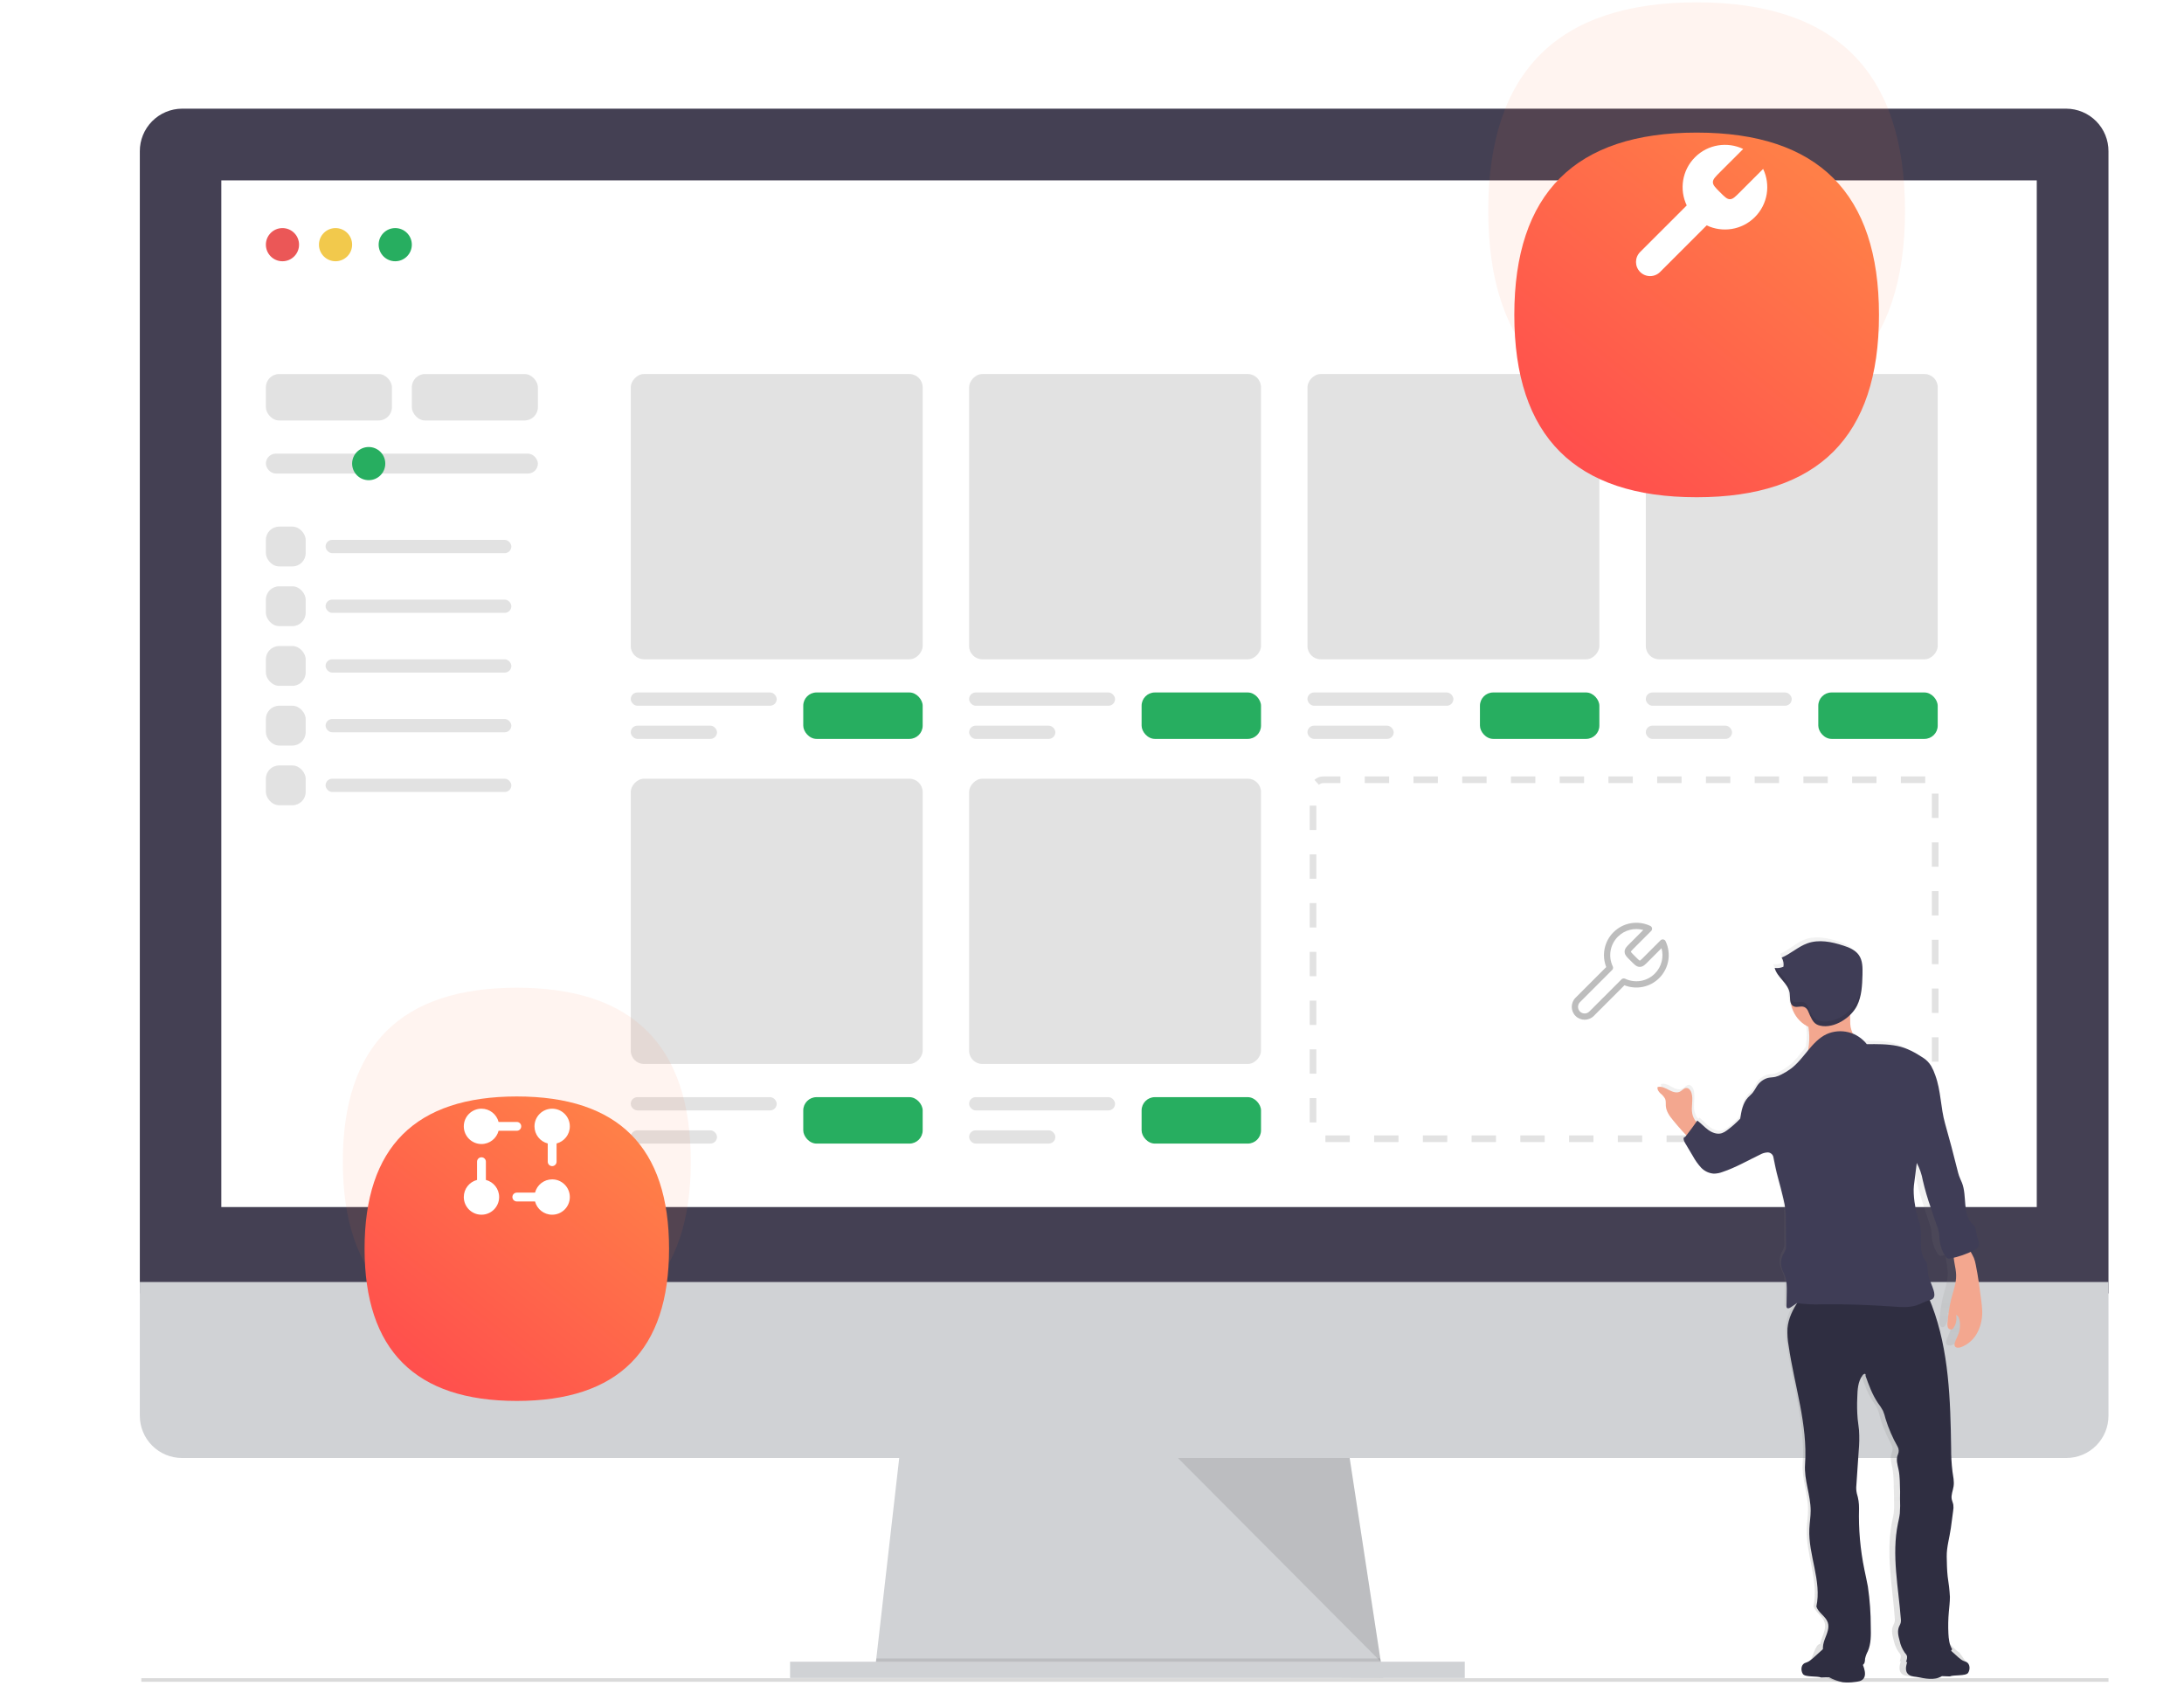 <svg width="570" height="440" viewBox="0 0 570 440" fill="none" xmlns="http://www.w3.org/2000/svg">
<line x1="36.879" y1="438.469" x2="550.291" y2="438.469" stroke="#DADADA" stroke-width="0.939"/>
<path d="M361.018 437.951L228.316 436.253L228.711 432.849L235.123 376.705H351.664L360.236 432.849L360.891 437.102L361.018 437.951Z" fill="#D0D2D5"/>
<path opacity="0.1" d="M360.891 437.101H294.671L228.316 436.252L228.711 432.849H360.236L360.891 437.101Z" fill="black"/>
<path d="M382.288 433.699H206.199V437.952H382.288V433.699Z" fill="#D0D2D5"/>
<path d="M550.289 39.496C550.297 38.041 550.018 36.599 549.468 35.252C548.918 33.905 548.109 32.679 547.085 31.645C546.061 30.611 544.844 29.789 543.503 29.226C542.161 28.663 540.722 28.369 539.267 28.362H47.514C44.577 28.378 41.765 29.56 39.699 31.647C37.632 33.735 36.478 36.558 36.492 39.496V337.577H550.289V39.496Z" fill="#444053"/>
<path d="M36.492 334.599V369.511C36.492 372.434 37.653 375.238 39.72 377.305C41.787 379.372 44.591 380.533 47.514 380.533H539.267C540.715 380.534 542.148 380.249 543.486 379.696C544.824 379.142 546.039 378.331 547.063 377.307C548.086 376.283 548.898 375.068 549.452 373.73C550.005 372.392 550.29 370.959 550.289 369.511V334.599H36.492Z" fill="#D0D2D5"/>
<path d="M531.574 47.077H57.762V315.035H531.574V47.077Z" fill="white"/>
<path fill-rule="evenodd" clip-rule="evenodd" d="M431.166 242.263C431.211 242.525 431.126 242.792 430.939 242.98L426.491 247.427C426.111 247.807 425.885 248.035 425.745 248.22C425.68 248.304 425.655 248.353 425.645 248.377C425.643 248.382 425.641 248.386 425.641 248.388L425.64 248.391L425.641 248.394C425.641 248.396 425.643 248.4 425.645 248.406C425.655 248.429 425.68 248.479 425.745 248.563C425.885 248.747 426.111 248.975 426.491 249.355L427.005 249.869C427.385 250.249 427.613 250.475 427.797 250.615C427.881 250.68 427.93 250.705 427.954 250.715C427.96 250.717 427.963 250.719 427.966 250.719L427.969 250.72L427.972 250.719C427.974 250.719 427.978 250.717 427.983 250.715C428.007 250.705 428.056 250.68 428.14 250.615C428.325 250.475 428.553 250.249 428.933 249.869L433.38 245.421C433.568 245.234 433.835 245.149 434.097 245.194C434.359 245.238 434.582 245.408 434.697 245.647C436.197 248.787 435.648 252.664 433.045 255.267C430.589 257.723 426.998 258.35 423.963 257.152L415.953 265.162C414.64 266.475 412.511 266.475 411.198 265.162C409.885 263.849 409.885 261.72 411.198 260.407L419.208 252.397C418.01 249.362 418.637 245.771 421.093 243.315C423.696 240.712 427.573 240.163 430.713 241.663C430.952 241.778 431.122 242.001 431.166 242.263ZM428.885 242.72C426.597 242.09 424.046 242.675 422.25 244.472C420.152 246.569 419.707 249.695 420.917 252.23C421.067 252.542 421.003 252.915 420.758 253.16L412.354 261.564C411.68 262.238 411.68 263.331 412.354 264.006C413.029 264.68 414.122 264.68 414.796 264.006L423.2 255.602C423.445 255.357 423.818 255.293 424.13 255.443C426.665 256.653 429.791 256.208 431.888 254.11C433.685 252.314 434.27 249.763 433.64 247.475L430.089 251.026L430.055 251.06C429.721 251.394 429.415 251.7 429.133 251.916C428.822 252.153 428.445 252.356 427.969 252.356C427.492 252.356 427.116 252.153 426.805 251.916C426.522 251.7 426.216 251.394 425.883 251.06C425.871 251.049 425.86 251.037 425.848 251.026L425.334 250.512C425.323 250.5 425.311 250.489 425.3 250.477C424.966 250.144 424.66 249.838 424.444 249.555C424.207 249.244 424.004 248.868 424.004 248.391C424.004 247.915 424.207 247.538 424.444 247.227C424.66 246.945 424.966 246.639 425.3 246.305C425.311 246.294 425.323 246.282 425.334 246.271L428.885 242.72ZM427.968 250.72C427.968 250.72 427.968 250.72 427.968 250.72L427.968 250.72ZM425.64 248.391C425.64 248.391 425.64 248.391 425.64 248.391L425.64 248.391ZM425.64 248.391C425.64 248.391 425.64 248.391 425.64 248.391L425.64 248.391Z" fill="#BDBDBD"/>
<rect x="69.391" y="118.399" width="70.991" height="5.194" rx="2.597" fill="#E2E2E2"/>
<rect x="69.391" y="97.622" width="32.898" height="12.12" rx="3.463" fill="#E2E2E2"/>
<rect x="69.391" y="137.445" width="10.389" height="10.389" rx="3.463" fill="#E2E2E2"/>
<rect x="69.391" y="153.028" width="10.389" height="10.389" rx="3.463" fill="#E2E2E2"/>
<rect x="69.391" y="168.612" width="10.389" height="10.389" rx="3.463" fill="#E2E2E2"/>
<rect x="69.391" y="184.195" width="10.389" height="10.389" rx="3.463" fill="#E2E2E2"/>
<rect x="69.391" y="199.778" width="10.389" height="10.389" rx="3.463" fill="#E2E2E2"/>
<rect x="84.973" y="140.908" width="48.481" height="3.463" rx="1.731" fill="#E2E2E2"/>
<rect x="84.973" y="156.492" width="48.481" height="3.463" rx="1.731" fill="#E2E2E2"/>
<rect x="84.973" y="172.075" width="48.481" height="3.463" rx="1.731" fill="#E2E2E2"/>
<rect x="84.973" y="187.657" width="48.481" height="3.463" rx="1.731" fill="#E2E2E2"/>
<rect x="84.973" y="203.242" width="48.481" height="3.463" rx="1.731" fill="#E2E2E2"/>
<rect x="107.484" y="97.622" width="32.898" height="12.12" rx="3.463" fill="#E2E2E2"/>
<path opacity="0.1" d="M307.426 380.532L360.368 433.698L352.243 380.532H307.426Z" fill="black"/>
<rect x="209.641" y="180.731" width="31.167" height="12.12" rx="3.463" fill="#27AE60"/>
<rect x="297.945" y="180.731" width="31.167" height="12.12" rx="3.463" fill="#27AE60"/>
<rect x="386.25" y="180.731" width="31.167" height="12.12" rx="3.463" fill="#27AE60"/>
<rect x="474.555" y="180.731" width="31.167" height="12.12" rx="3.463" fill="#27AE60"/>
<rect x="164.621" y="180.731" width="38.093" height="3.463" rx="1.731" fill="#E2E2E2"/>
<rect x="252.926" y="180.731" width="38.093" height="3.463" rx="1.731" fill="#E2E2E2"/>
<rect x="341.23" y="180.731" width="38.093" height="3.463" rx="1.731" fill="#E2E2E2"/>
<rect x="429.535" y="180.731" width="38.093" height="3.463" rx="1.731" fill="#E2E2E2"/>
<rect x="164.621" y="189.389" width="22.509" height="3.463" rx="1.731" fill="#E2E2E2"/>
<rect x="252.926" y="189.389" width="22.509" height="3.463" rx="1.731" fill="#E2E2E2"/>
<rect x="341.23" y="189.389" width="22.509" height="3.463" rx="1.731" fill="#E2E2E2"/>
<rect x="429.535" y="189.389" width="22.509" height="3.463" rx="1.731" fill="#E2E2E2"/>
<rect width="76.185" height="74.454" rx="3.463" transform="matrix(-1 0 0 1 240.805 97.62)" fill="#E2E2E2"/>
<rect width="76.185" height="74.454" rx="3.463" transform="matrix(-1 0 0 1 329.109 97.62)" fill="#E2E2E2"/>
<rect width="76.185" height="74.454" rx="3.463" transform="matrix(-1 0 0 1 417.418 97.62)" fill="#E2E2E2"/>
<rect width="76.185" height="74.454" rx="3.463" transform="matrix(-1 0 0 1 505.723 97.62)" fill="#E2E2E2"/>
<rect x="209.641" y="286.353" width="31.167" height="12.12" rx="3.463" fill="#27AE60"/>
<rect x="297.945" y="286.353" width="31.167" height="12.12" rx="3.463" fill="#27AE60"/>
<rect x="164.621" y="286.353" width="38.093" height="3.463" rx="1.731" fill="#E2E2E2"/>
<rect x="252.926" y="286.353" width="38.093" height="3.463" rx="1.731" fill="#E2E2E2"/>
<rect x="164.621" y="295.01" width="22.509" height="3.463" rx="1.731" fill="#E2E2E2"/>
<rect x="252.926" y="295.01" width="22.509" height="3.463" rx="1.731" fill="#E2E2E2"/>
<rect width="76.185" height="74.454" rx="3.463" transform="matrix(-1 0 0 1 240.805 203.241)" fill="#E2E2E2"/>
<rect width="76.185" height="74.454" rx="3.463" transform="matrix(-1 0 0 1 329.109 203.241)" fill="#E2E2E2"/>
<rect x="-0.866" y="0.866" width="162.38" height="93.682" rx="2.597" transform="matrix(-1 0 0 1 504.198 202.651)" stroke="#E2E2E2" stroke-width="1.731" stroke-dasharray="6.36 6.36"/>
<path d="M73.719 68.187C76.11 68.187 78.048 66.249 78.048 63.858C78.048 61.467 76.11 59.529 73.719 59.529C71.329 59.529 69.391 61.467 69.391 63.858C69.391 66.249 71.329 68.187 73.719 68.187Z" fill="#EB5757"/>
<path d="M87.571 68.186C89.962 68.186 91.9 66.248 91.9 63.857C91.9 61.466 89.962 59.528 87.571 59.528C85.18 59.528 83.242 61.466 83.242 63.857C83.242 66.248 85.18 68.186 87.571 68.186Z" fill="#F2C94C"/>
<path d="M103.153 68.186C105.544 68.186 107.482 66.248 107.482 63.857C107.482 61.466 105.544 59.528 103.153 59.528C100.762 59.528 98.824 61.466 98.824 63.857C98.824 66.248 100.762 68.186 103.153 68.186Z" fill="#27AE60"/>
<path d="M96.227 125.325C98.618 125.325 100.556 123.387 100.556 120.997C100.556 118.606 98.618 116.668 96.227 116.668C93.837 116.668 91.898 118.606 91.898 120.997C91.898 123.387 93.837 125.325 96.227 125.325Z" fill="#27AE60"/>
<path d="M514.901 341.423C514.871 340.581 514.768 339.739 514.666 338.901C514.288 335.757 513.902 332.613 513.289 329.514C513.181 328.909 513.017 328.315 512.8 327.741C512.579 327.197 512.276 326.698 512.046 326.159C512.048 326.14 512.048 326.12 512.046 326.1C512.33 325.963 512.609 325.826 512.883 325.679C513.081 325.578 513.271 325.462 513.451 325.331C513.632 325.201 513.784 325.034 513.897 324.842C514.386 323.98 513.838 322.883 513.588 321.903C513.324 320.851 513.382 319.587 512.609 318.882C509.847 316.433 511.218 311.438 509.837 307.932C509.592 307.32 509.313 306.717 509.102 306.091C508.941 305.601 508.828 305.111 508.711 304.621C507.731 300.54 506.7 296.478 505.616 292.432C504.475 288.241 504.597 283.872 503.167 279.778C502.897 278.93 502.544 278.11 502.114 277.33C501.635 276.517 500.987 275.818 500.214 275.278C498.128 273.838 496.027 272.609 493.578 272.085C491.13 271.561 488.485 271.644 485.988 271.654C485.093 270.413 483.863 269.453 482.442 268.887L482.398 268.76C482.198 268.264 482.044 267.751 481.938 267.227C481.858 266.708 481.817 266.185 481.816 265.66C481.816 265.097 481.791 264.529 481.776 263.965L481.913 263.833C482.241 263.487 482.542 263.118 482.815 262.726C483.077 262.357 483.306 261.965 483.5 261.556C483.72 261.092 483.907 260.612 484.058 260.121C484.356 259.129 484.558 258.111 484.661 257.08C484.793 255.871 484.832 254.632 484.866 253.422C484.866 253.177 484.866 252.932 484.866 252.682V252.501C484.866 252.305 484.866 252.114 484.866 251.923V251.86C484.907 250.609 484.591 249.373 483.956 248.295C483.069 246.972 481.551 246.336 480.087 245.807C477.149 244.788 473.921 244.117 471.017 245.209C468.711 246.081 466.87 247.981 464.592 248.946C464.644 249.033 464.692 249.123 464.734 249.215C464.735 249.228 464.735 249.241 464.734 249.254C464.774 249.343 464.808 249.426 464.837 249.514C464.911 249.712 464.965 249.917 464.999 250.126C465.065 250.522 465.065 250.926 464.999 251.321C464.311 251.629 463.552 251.741 462.805 251.644C463.087 252.567 463.557 253.42 464.186 254.152C464.387 254.406 464.597 254.641 464.798 254.911L465.107 255.293C465.631 255.908 466.059 256.6 466.375 257.345C466.491 257.639 466.571 257.947 466.615 258.26C466.708 258.882 466.683 259.597 466.767 260.219C466.798 260.487 466.866 260.749 466.967 260.998C467.155 262.288 467.647 263.515 468.403 264.577C469.16 265.639 470.158 266.505 471.316 267.105C471.634 269.041 471.634 271.016 471.316 272.952C471.316 273.059 471.277 273.167 471.252 273.275C469.92 274.955 468.642 276.727 467.002 278.04C466.256 278.624 465.457 279.139 464.617 279.578C464.123 279.862 463.595 280.081 463.045 280.229C462.428 280.371 461.781 280.351 461.169 280.503C459.987 280.879 458.991 281.689 458.383 282.77C458.073 283.342 457.73 283.895 457.354 284.426C457.012 284.852 456.581 285.199 456.218 285.606C454.906 287.075 454.548 289.2 454.259 291.189C453.239 292.316 452.119 293.35 450.915 294.279C450.538 294.579 450.119 294.821 449.671 294.999C448.515 295.385 447.247 294.891 446.243 294.146C445.239 293.402 444.455 292.423 443.486 291.659L443.231 292.036C443.158 291.964 443.091 291.887 443.03 291.806C442.633 291.246 442.357 290.608 442.222 289.935C441.87 288.128 442.536 286.194 442.017 284.435C441.826 283.799 441.365 283.143 440.729 283.157C440.092 283.172 439.695 283.809 439.147 284.107C438.265 284.597 437.188 284.151 436.316 283.667C435.445 283.182 434.45 282.638 433.496 282.927C433.477 283.243 433.534 283.558 433.661 283.847C433.787 284.137 433.981 284.392 434.225 284.592C434.717 284.981 435.121 285.47 435.41 286.027C435.553 286.635 435.608 287.26 435.572 287.883C435.67 289.313 436.551 290.542 437.403 291.659C438.461 293.014 439.568 294.329 440.724 295.606C440.585 295.849 440.367 296.037 440.107 296.14C440.041 296.372 440.041 296.618 440.107 296.85C440.155 297.01 440.217 297.166 440.293 297.315C440.405 297.545 440.543 297.77 440.66 297.981L442.379 301.002L442.658 301.492C442.776 301.698 442.893 301.894 443.016 302.095C443.421 302.798 443.902 303.455 444.45 304.053C444.724 304.341 445.026 304.6 445.352 304.827C445.564 304.98 445.788 305.114 446.022 305.229C446.35 305.396 446.699 305.516 447.061 305.586C447.238 305.624 447.418 305.647 447.599 305.655C447.787 305.669 447.975 305.669 448.162 305.655C448.727 305.576 449.281 305.433 449.813 305.229C453.089 304.078 456.096 302.241 459.21 300.679C459.639 300.44 460.099 300.262 460.577 300.15C460.738 300.119 460.902 300.106 461.066 300.111C461.233 300.116 461.398 300.144 461.556 300.194C461.713 300.247 461.861 300.321 461.997 300.415C462.271 300.599 462.463 300.884 462.531 301.208C462.624 301.698 462.712 302.153 462.8 302.623C462.888 303.094 462.986 303.564 463.084 304.034C463.28 304.969 463.49 305.904 463.735 306.83C463.868 307.32 463.995 307.839 464.122 308.348C464.436 309.592 464.744 310.846 465.028 312.099C465.116 312.491 465.2 312.888 465.278 313.28C465.424 313.976 465.528 314.681 465.591 315.39C465.594 315.407 465.594 315.423 465.591 315.439C465.64 316.056 465.645 316.668 465.65 317.285V319.22L465.699 324.93C465.699 325.753 465.258 326.267 464.911 327.006C464.842 327.158 464.778 327.315 464.725 327.471C464.659 327.67 464.605 327.873 464.563 328.079C464.563 328.142 464.534 328.211 464.524 328.275C464.514 328.338 464.524 328.426 464.494 328.5C464.465 328.573 464.494 328.647 464.47 328.715C464.445 328.784 464.47 328.862 464.47 328.931C464.47 328.999 464.47 329.088 464.47 329.166C464.47 329.244 464.47 329.303 464.47 329.367C464.47 329.43 464.47 329.538 464.47 329.621C464.47 329.705 464.47 329.744 464.47 329.803C464.47 329.861 464.504 329.993 464.519 330.091L464.548 330.238C464.583 330.38 464.617 330.522 464.666 330.664C464.764 330.958 464.886 331.247 465.013 331.531C465.141 331.815 465.268 332.104 465.376 332.398C465.444 332.584 465.503 332.774 465.552 332.966C465.564 333.01 465.574 333.054 465.582 333.098C465.621 333.25 465.655 333.402 465.684 333.559V333.666C465.714 333.833 465.738 334.004 465.758 334.156C465.76 334.176 465.76 334.195 465.758 334.215C465.758 334.406 465.797 334.597 465.807 334.788C465.851 335.483 465.841 336.193 465.807 336.894L465.748 340.38V340.488C465.743 340.597 465.766 340.705 465.817 340.801C465.852 340.856 465.9 340.901 465.958 340.932C466.015 340.963 466.08 340.979 466.145 340.978C466.393 340.96 466.63 340.868 466.825 340.713L468.383 339.582H468.481C467.251 341.595 466.267 343.813 466.076 346.179C466.002 347.74 466.102 349.306 466.375 350.845C467.81 361.129 471.189 371.506 470.479 381.888C470.2 385.977 471.894 389.964 471.884 394.058C471.884 395.649 471.615 397.226 471.546 398.813C471.248 405.63 474.725 412.525 473.309 419.185C473.799 420.84 475.655 421.722 476.179 423.367C476.62 424.763 475.983 426.247 475.469 427.613C475.284 428.089 475.141 428.581 475.043 429.082C473.618 429.082 473.085 433.308 472.135 433.704C471.872 433.79 471.615 433.895 471.366 434.018C470.49 434.542 470.431 435.976 470.984 436.843C471.538 437.71 473.598 436.281 474.509 436.736L476.502 437.716C477.572 438.32 478.728 438.756 479.93 439.009C480.942 439.121 481.964 439.101 482.971 438.95C483.75 438.867 484.612 438.739 485.116 438.103C485.826 437.201 485.464 435.737 484.979 434.435C485.158 434.292 485.297 434.104 485.381 433.891C485.467 433.55 485.511 433.2 485.513 432.848C485.657 432.167 485.891 431.508 486.208 430.889C487.026 428.896 486.992 426.653 486.943 424.484C486.952 420.956 486.71 417.433 486.218 413.94C485.973 412.471 485.64 411.002 485.356 409.533C484.311 404.212 483.863 398.792 484.019 393.372C484.037 392.056 483.854 390.745 483.476 389.484C483.315 388.756 483.272 388.007 483.348 387.265L483.936 378.299C484.103 376.475 484.131 374.642 484.019 372.814C483.936 371.835 483.774 370.855 483.676 369.876C483.528 368.009 483.497 366.134 483.583 364.264C483.637 362.251 483.73 360.091 484.881 358.475C484.94 358.371 485.019 358.28 485.113 358.207C485.207 358.134 485.315 358.08 485.43 358.049C485.665 358.015 485.733 358.333 485.645 358.539C485.768 358.911 485.895 359.278 486.022 359.65C486.061 359.758 486.096 359.861 486.135 359.964C486.198 360.155 486.267 360.346 486.336 360.537C486.404 360.728 486.434 360.801 486.478 360.934L486.669 361.423C486.722 361.57 486.781 361.712 486.835 361.854C486.889 361.996 486.958 362.163 487.021 362.315C487.085 362.466 487.149 362.618 487.217 362.77C487.286 362.922 487.335 363.049 487.398 363.191L487.633 363.681C487.692 363.803 487.751 363.931 487.815 364.053C487.878 364.175 488.006 364.411 488.103 364.587C488.157 364.69 488.211 364.792 488.27 364.89C488.427 365.165 488.588 365.429 488.76 365.694C489.093 366.183 489.45 366.673 489.739 367.197C489.841 367.369 489.933 367.547 490.013 367.731C490.284 368.407 490.499 369.105 490.655 369.817C490.826 370.463 491.027 371.095 491.247 371.717C491.468 372.339 491.737 372.961 491.977 373.568C492.109 373.872 492.246 374.175 492.384 374.474C492.795 375.38 493.241 376.271 493.691 377.153C493.77 377.309 493.833 377.473 493.877 377.643C493.9 377.725 493.918 377.808 493.931 377.892C493.949 378.055 493.949 378.219 493.931 378.382C493.926 378.484 493.912 378.586 493.892 378.686C493.863 378.837 493.818 378.984 493.76 379.126C493.157 380.503 493.642 381.859 493.907 383.211C494.138 384.635 494.249 386.077 494.24 387.52C494.24 388.01 494.24 388.5 494.284 388.955C494.284 389.552 494.284 390.145 494.318 390.742C494.352 391.34 494.318 392.025 494.352 392.667C494.363 393.309 494.337 393.952 494.274 394.592C494.274 394.817 494.215 395.037 494.181 395.258C494.073 395.919 493.921 396.575 493.789 397.216C493.3 399.799 493.074 402.424 493.113 405.052C493.113 406.106 493.148 407.162 493.216 408.22C493.275 409.283 493.358 410.341 493.451 411.403C493.5 411.986 493.559 412.569 493.618 413.152C493.716 414.16 493.823 415.169 493.931 416.178C494.039 417.187 494.156 418.299 494.259 419.351C494.362 420.404 494.455 421.457 494.529 422.505C494.574 423.025 494.465 423.546 494.215 424.004C494.116 424.185 494.034 424.375 493.97 424.572C493.925 424.708 493.889 424.847 493.863 424.988C493.834 425.15 493.814 425.314 493.804 425.478C493.792 425.822 493.811 426.166 493.863 426.506C493.889 426.676 493.918 426.839 493.951 426.996C494.024 427.334 494.112 427.672 494.2 428.005C494.402 428.927 494.732 429.818 495.18 430.649C495.275 430.82 495.383 430.984 495.503 431.139C495.537 431.188 495.576 431.232 495.616 431.281C495.717 431.399 495.81 431.523 495.895 431.653C495.935 431.713 495.969 431.777 495.998 431.844C496.098 432.115 496.119 432.409 496.056 432.691C496.003 432.985 495.9 433.279 495.821 433.558L496.076 433.592C495.719 434.724 495.552 435.884 496.154 436.643C496.644 437.28 497.521 437.407 498.299 437.49C499.306 437.646 500.328 437.668 501.34 437.554C502.543 437.302 503.699 436.866 504.768 436.261L506.762 435.282C507.672 434.826 512.875 437.324 513.429 436.433C513.982 435.542 513.918 434.136 513.052 433.612C512.804 433.487 511.498 431.282 511.234 431.196C510.352 430.829 507.878 427.647 506.546 427.628C506.478 427.138 506.438 426.604 506.419 426.1C506.33 424.225 506.366 422.347 506.526 420.478C506.639 419.151 506.811 417.828 506.796 416.501C506.796 414.729 506.429 412.975 506.238 411.212C506.047 409.449 506.027 407.726 505.998 405.982C505.954 403.416 506.708 400.973 507.036 398.436L507.609 393.975C507.705 393.433 507.718 392.88 507.648 392.334C507.56 391.844 507.335 391.355 507.241 390.865C507.041 389.753 507.545 388.651 507.702 387.53C507.883 386.242 507.604 384.934 507.423 383.642C507.185 381.6 507.072 379.546 507.085 377.491C506.908 364.856 506.551 351.938 502.281 340.116C502.109 339.626 501.923 339.136 501.732 338.681C501.818 338.658 501.903 338.63 501.987 338.598C502.12 338.548 502.247 338.483 502.364 338.402C502.416 338.37 502.465 338.334 502.511 338.294C502.647 338.158 502.747 337.99 502.8 337.804C502.857 337.626 502.887 337.439 502.888 337.251C502.882 336.92 502.834 336.591 502.746 336.272L502.687 336.071C502.589 335.738 502.481 335.41 502.369 335.091C502.261 334.773 502.144 334.465 502.021 334.151C501.766 333.57 501.56 332.969 501.404 332.354C501.105 330.963 501.404 329.357 500.567 328.226C498.716 325.689 500.023 321.791 499.249 318.701C498.995 317.721 498.623 316.742 498.387 315.762C498.241 315.136 498.148 314.494 498.054 313.853C497.81 312.465 497.688 311.059 497.692 309.651C497.692 308.946 497.8 308.24 497.883 307.54L498.471 302.682C499.127 303.939 499.596 305.285 499.862 306.678C499.906 306.879 499.945 307.075 499.989 307.276C500.518 309.672 501.172 312.039 501.948 314.367C502.393 315.772 502.834 317.173 503.314 318.564C503.456 318.96 503.593 319.362 503.72 319.768C503.845 320.174 503.944 320.588 504.014 321.007C504.068 321.34 504.093 321.683 504.117 322.021C504.142 322.359 504.161 322.707 504.195 323.044C504.356 324.491 504.841 325.882 505.616 327.114C505.64 327.145 505.663 327.178 505.684 327.212C505.816 327.45 506.028 327.634 506.282 327.731C506.458 327.768 506.639 327.768 506.815 327.731H506.845C507.104 327.677 507.364 327.618 507.619 327.555C507.657 327.547 507.694 327.537 507.731 327.525C507.849 329.043 508.299 330.557 508.338 332.089C508.387 334.318 507.57 336.453 507.05 338.612C506.613 340.583 506.32 342.583 506.174 344.597C506.107 344.995 506.132 345.404 506.247 345.792C506.303 345.98 506.423 346.143 506.585 346.252C506.748 346.362 506.943 346.412 507.139 346.394C507.276 346.348 507.404 346.274 507.512 346.177C507.621 346.08 507.709 345.962 507.77 345.831C508.353 344.862 508.547 343.709 508.314 342.604C508.779 342.702 509.019 343.235 509.132 343.72C509.43 344.977 509.358 346.293 508.926 347.511C508.637 348.323 508.192 349.073 507.947 349.91C507.859 350.171 507.859 350.453 507.947 350.713C508.192 351.276 508.965 351.237 509.524 351.032C511.348 350.288 512.83 348.891 513.681 347.114C514.548 345.346 514.967 343.392 514.901 341.423Z" fill="url(#paint0_linear_2506_34130)"/>
<path d="M486.329 438.147C485.805 438.778 484.909 438.906 484.096 438.989C483.046 439.14 481.982 439.16 480.927 439.048C479.684 438.797 478.484 438.365 477.367 437.765L475.291 437.834C474.345 437.379 471.113 437.793 470.535 436.907C469.958 436.02 470.016 434.625 470.927 434.101C471.188 433.978 471.456 433.874 471.73 433.787C473.258 433.18 476.353 429.293 477.979 429.057C478.785 429.02 479.586 429.208 480.291 429.601C481.897 430.311 484.727 430.874 485.428 432.681C485.971 434.072 487.46 436.77 486.329 438.147Z" fill="#2F2E41"/>
<path d="M497.862 436.805C498.386 437.437 499.282 437.564 500.095 437.647C502.411 438.08 504.806 438.692 506.819 437.467L508.895 437.537C509.845 437.081 513.077 437.496 513.655 436.609C514.233 435.723 514.174 434.323 513.258 433.803C513.001 433.678 512.734 433.573 512.46 433.49C510.932 432.883 507.837 428.995 506.212 428.76C505.404 428.721 504.601 427.86 503.895 428.255C502.294 428.965 499.488 429.528 498.763 431.335C498.205 432.731 496.711 435.429 497.862 436.805Z" fill="#2F2E41"/>
<path d="M502.913 337.785C503.414 338.748 503.85 339.742 504.22 340.763C508.667 352.516 509.039 365.376 509.225 377.946C509.209 379.991 509.325 382.034 509.573 384.063C509.759 385.351 510.063 386.649 509.862 387.937C509.7 389.048 509.176 390.145 509.372 391.247C509.465 391.737 509.7 392.226 509.793 392.716C509.867 393.259 509.852 393.809 509.749 394.347L509.157 398.784C508.814 401.311 508.03 403.74 508.074 406.291C508.104 408.03 508.133 409.768 508.324 411.497C508.608 413.239 508.803 414.994 508.907 416.756C508.907 418.078 508.74 419.396 508.623 420.713C508.458 422.573 508.42 424.441 508.51 426.306C508.579 427.74 508.745 429.244 509.49 430.453C508.633 431.678 507.79 432.775 506.424 433.392C503.647 434.606 500.459 434.195 497.457 433.759C497.624 433.206 497.879 432.579 497.639 432.05C497.5 431.794 497.327 431.559 497.124 431.35C496.471 430.417 496.016 429.36 495.788 428.245C495.425 426.918 495.063 425.493 495.788 424.224C496.042 423.779 496.157 423.267 496.116 422.755C495.494 414.43 493.638 405.792 495.347 397.608C495.528 396.737 495.743 395.865 495.837 394.979C495.929 393.704 495.945 392.425 495.886 391.149L495.905 389.322C495.817 387.427 495.905 385.483 495.513 383.608C495.244 382.266 494.735 380.914 495.362 379.543C495.496 379.231 495.558 378.892 495.542 378.553C495.526 378.213 495.432 377.882 495.268 377.584C493.949 375.274 492.888 372.825 492.105 370.282C491.943 369.572 491.72 368.878 491.439 368.206C491.057 367.497 490.619 366.821 490.126 366.184C488.657 364.024 487.746 361.521 486.875 359.053C486.968 358.823 486.875 358.51 486.654 358.564C486.535 358.593 486.423 358.646 486.325 358.719C486.227 358.792 486.144 358.884 486.081 358.99C484.887 360.596 484.784 362.741 484.73 364.749C484.64 366.61 484.673 368.475 484.828 370.331C484.926 371.311 485.097 372.29 485.185 373.27C485.3 375.088 485.271 376.912 485.097 378.725L484.495 387.608C484.409 388.347 484.452 389.094 484.622 389.817C485.015 391.067 485.207 392.371 485.19 393.681C485.036 399.068 485.509 404.456 486.601 409.734C486.894 411.203 487.242 412.643 487.497 414.107C488.005 417.58 488.257 421.086 488.251 424.597C488.305 426.756 488.339 429.004 487.487 430.963C487.153 431.578 486.908 432.237 486.762 432.922C486.762 433.272 486.715 433.621 486.625 433.96C486.375 434.601 485.646 434.876 484.955 435.023C483.69 435.297 482.392 435.389 481.101 435.297C480.798 435.294 480.5 435.227 480.224 435.101C479.735 434.851 479.49 434.322 479.123 433.926C478.334 433.064 477.022 432.799 476.302 431.879C475.401 430.723 475.778 429.053 476.302 427.691C476.826 426.33 477.497 424.856 477.036 423.465C476.493 421.835 474.588 420.953 474.049 419.308C475.518 412.677 471.904 405.821 472.213 399.038C472.286 397.457 472.56 395.89 472.565 394.308C472.565 390.233 470.817 386.267 471.096 382.202C471.836 371.874 468.315 361.561 466.826 351.311C466.541 349.783 466.436 348.226 466.512 346.673C466.733 344.107 467.923 341.722 469.353 339.582C470.381 338.05 471.615 336.546 473.315 335.831C474.715 335.239 476.282 335.243 477.8 335.253C481.591 335.283 485.381 335.312 489.172 335.381C491.751 335.343 494.328 335.573 496.86 336.066C498.912 336.531 500.832 337.486 502.913 337.785Z" fill="#2F2E41"/>
<path d="M441.672 290.699C441.305 288.902 442.001 286.977 441.457 285.229C441.261 284.597 440.781 283.941 440.12 283.956C439.459 283.971 439.043 284.602 438.475 284.901C437.559 285.391 436.442 284.945 435.536 284.465C434.63 283.985 433.577 283.437 432.598 283.726C432.481 284.353 432.902 284.945 433.362 285.381C433.867 285.767 434.286 286.254 434.591 286.811C434.821 287.389 434.714 288.035 434.763 288.657C434.865 290.077 435.742 291.306 436.668 292.413C438.118 294.197 439.66 295.905 441.286 297.531C441.286 297.531 443.734 294.475 443.7 293.941C443.666 293.407 442.828 292.962 442.525 292.56C442.107 292.01 441.816 291.375 441.672 290.699Z" fill="#F3A78F"/>
<path d="M515.158 328.309C515.378 328.879 515.542 329.47 515.648 330.072C516.284 333.157 516.686 336.286 517.083 339.41C517.185 340.243 517.293 341.08 517.323 341.918C517.437 343.913 517.027 345.904 516.133 347.691C515.23 349.491 513.688 350.888 511.808 351.609C511.231 351.815 510.423 351.854 510.168 351.296C510.077 351.037 510.077 350.756 510.168 350.497C510.398 349.665 510.863 348.916 511.147 348.108C511.594 346.901 511.669 345.587 511.363 344.337C511.245 343.847 510.995 343.323 510.511 343.225C510.752 344.329 510.548 345.484 509.943 346.438C509.876 346.57 509.783 346.687 509.671 346.783C509.558 346.879 509.427 346.951 509.286 346.996C509.087 347.017 508.886 346.969 508.717 346.86C508.548 346.752 508.42 346.589 508.356 346.399C508.238 346.013 508.213 345.605 508.282 345.209C508.436 343.204 508.741 341.213 509.193 339.254C509.732 337.104 510.589 334.983 510.53 332.765C510.481 330.757 509.683 328.784 509.908 326.79C509.905 326.68 509.938 326.571 510.004 326.482C510.07 326.393 510.164 326.329 510.271 326.301C510.833 326.07 511.411 325.879 511.999 325.728C512.347 325.64 513.532 325.238 513.865 325.414C514.198 325.591 514.218 326.457 514.355 326.761C514.614 327.265 514.933 327.765 515.158 328.309Z" fill="#F3A78F"/>
<path d="M475.527 268.809C480.057 268.809 483.73 265.136 483.73 260.606C483.73 256.076 480.057 252.403 475.527 252.403C470.997 252.403 467.324 256.076 467.324 260.606C467.324 265.136 470.997 268.809 475.527 268.809Z" fill="#F3A78F"/>
<path d="M482.877 266.541C482.873 267.064 482.914 267.587 482.999 268.103C483.113 268.625 483.277 269.135 483.489 269.626C483.761 270.428 484.147 271.186 484.635 271.879C485.129 272.578 485.872 273.061 486.711 273.23C481.103 275.86 475.115 277.591 468.969 278.358C469.937 277.714 470.742 276.854 471.319 275.845C471.628 275.2 471.838 274.511 471.941 273.803C472.467 270.837 472.202 267.785 471.172 264.954C471.07 264.68 470.972 264.337 471.172 264.107C471.256 264.025 471.356 263.962 471.466 263.921C473.901 262.887 476.531 262.396 479.174 262.481C479.85 262.481 480.526 262.515 481.202 262.564C481.564 262.594 482.362 262.515 482.671 262.78C482.979 263.044 482.842 264.082 482.852 264.509L482.877 266.541Z" fill="#F3A78F"/>
<path d="M487.217 272.526C486.009 270.981 484.32 269.884 482.417 269.41C480.515 268.936 478.508 269.112 476.717 269.91C472.8 271.776 470.89 276.277 467.457 278.882C466.676 279.467 465.843 279.98 464.969 280.415C464.453 280.699 463.904 280.916 463.333 281.061C462.692 281.203 462.026 281.184 461.375 281.335C460.157 281.693 459.12 282.498 458.471 283.588C458.15 284.159 457.794 284.709 457.403 285.234C457.046 285.66 456.6 286.007 456.223 286.414C454.856 287.883 454.484 289.989 454.176 291.967C453.106 293.092 451.94 294.119 450.689 295.038C450.297 295.34 449.861 295.581 449.396 295.753C448.196 296.144 446.869 295.65 445.846 294.91C444.822 294.171 443.99 293.196 442.981 292.462C442.055 293.784 441.086 295.116 440.097 296.379C439.949 296.625 439.72 296.812 439.45 296.908C439.264 297.535 439.71 298.182 440.043 298.74L441.83 301.747C442.424 302.84 443.149 303.856 443.99 304.773C444.857 305.675 446.028 306.225 447.276 306.316C448.065 306.309 448.847 306.158 449.582 305.87C453.01 304.724 456.12 302.898 459.377 301.34C459.964 301.006 460.621 300.813 461.296 300.777C461.634 300.769 461.964 300.872 462.238 301.069C462.512 301.266 462.714 301.547 462.814 301.869C463.187 303.75 463.554 305.62 464.063 307.462C464.55 309.205 464.998 310.953 465.41 312.706C465.686 313.783 465.882 314.878 465.997 315.983C466.051 316.61 466.056 317.236 466.066 317.868L466.135 325.468C466.135 326.291 465.674 326.8 465.312 327.535C464.766 328.677 464.683 329.987 465.082 331.188C465.283 331.781 465.601 332.329 465.826 332.917C466.365 334.332 466.345 335.89 466.316 337.403L466.252 340.87C466.234 341.014 466.259 341.161 466.326 341.291C466.536 341.619 467.045 341.428 467.369 341.203L468.97 340.106C471.14 340.406 473.333 340.512 475.522 340.424C481.747 340.336 487.976 340.581 494.185 341.017C496.262 341.164 498.402 341.32 500.361 340.63C501.34 340.277 502.271 339.714 503.299 339.435C503.719 339.366 504.117 339.198 504.46 338.945C505.028 338.421 504.876 337.476 504.646 336.761C504.44 336.115 504.21 335.473 503.95 334.846C503.686 334.269 503.47 333.671 503.304 333.059C502.995 331.678 503.304 330.077 502.437 328.95C500.508 326.428 501.874 322.545 501.061 319.474C500.801 318.495 500.415 317.515 500.17 316.536C500.013 315.909 499.915 315.273 499.822 314.636C499.565 313.257 499.438 311.857 499.445 310.454C499.445 309.754 499.558 309.053 499.646 308.358L500.258 303.519C501.021 304.952 501.553 306.495 501.835 308.093C502.391 310.481 503.078 312.837 503.891 315.15C504.352 316.546 504.812 317.937 505.312 319.323C505.631 320.114 505.876 320.934 506.041 321.771C506.149 322.442 506.154 323.128 506.232 323.799C506.396 325.245 506.9 326.633 507.701 327.848C507.852 328.131 508.098 328.35 508.397 328.465C508.595 328.509 508.801 328.509 508.999 328.465C511.165 328.038 513.261 327.312 515.228 326.311C515.646 326.135 516.01 325.851 516.281 325.488C516.81 324.626 516.218 323.554 515.958 322.574C515.698 321.595 515.747 320.268 514.925 319.567C512.05 317.119 513.456 312.158 512.04 308.671C511.786 308.059 511.492 307.467 511.276 306.84C511.11 306.35 510.987 305.86 510.865 305.371C509.863 301.313 508.789 297.269 507.643 293.24C506.458 289.068 506.585 284.724 505.091 280.65C504.811 279.799 504.445 278.979 503.999 278.201C503.499 277.389 502.832 276.692 502.04 276.159C499.871 274.724 497.687 273.505 495.135 272.986C492.584 272.467 489.812 272.496 487.217 272.526Z" fill="#3F3D56"/>
<path d="M468.073 262.614C466.971 262.022 467.26 260.405 467.093 259.186C466.707 256.635 463.832 255.126 463.176 252.639C463.952 252.735 464.739 252.624 465.458 252.315C465.596 251.489 465.432 250.641 464.998 249.926C467.363 248.946 469.283 247.08 471.682 246.214C474.709 245.122 478.048 245.792 481.124 246.806C482.647 247.296 484.229 247.967 485.149 249.279C486.158 250.724 486.129 252.619 486.089 254.382C486.006 257.144 485.894 260.004 484.664 262.477C483.102 265.626 478.67 268.54 475.007 267.688C473.489 267.335 473.048 266.375 472.397 265.053C471.996 264.23 471.849 263.275 470.928 262.844C470.007 262.413 468.969 263.094 468.073 262.614Z" fill="#3F3D56"/>
<path opacity="0.1" d="M467.074 257.976C467.26 259.215 466.971 260.826 468.053 261.404C468.945 261.893 470.012 261.203 470.889 261.624C471.765 262.045 471.937 263.01 472.358 263.833C472.999 265.155 473.45 266.11 474.968 266.467C478.631 267.319 483.063 264.401 484.625 261.252C485.854 258.779 485.967 255.919 486.05 253.157C486.05 253.02 486.05 252.887 486.05 252.75C486.05 253.284 486.05 253.823 486.05 254.352C485.967 257.114 485.854 259.974 484.625 262.447C483.063 265.596 478.631 268.509 474.968 267.657C473.45 267.305 473.009 266.345 472.358 265.023C471.956 264.2 471.809 263.245 470.889 262.814C469.968 262.383 468.93 263.078 468.053 262.599C466.952 262.006 467.24 260.39 467.074 259.171C466.687 256.619 463.812 255.111 463.156 252.623C463.333 252.647 463.512 252.658 463.69 252.657C464.743 254.474 466.756 255.875 467.074 257.976Z" fill="black"/>
<path opacity="0.08" d="M180.293 303.199C180.293 333.472 165.156 348.609 134.883 348.609C104.609 348.609 89.473 333.472 89.473 303.199C89.473 272.926 104.609 257.789 134.883 257.789C165.156 257.789 180.293 272.926 180.293 303.199Z" fill="#FF714A"/>
<g filter="url(#filter0_d_2506_34130)">
<path d="M174.616 303.2C174.616 329.689 161.371 342.933 134.882 342.933C108.393 342.933 95.148 329.689 95.148 303.2C95.148 276.71 108.393 263.466 134.882 263.466C161.371 263.466 174.616 276.71 174.616 303.2Z" fill="url(#paint1_linear_2506_34130)"/>
</g>
<path fill-rule="evenodd" clip-rule="evenodd" d="M125.659 289.363C123.112 289.363 121.047 291.428 121.047 293.975C121.047 296.522 123.112 298.587 125.659 298.587C127.808 298.587 129.614 297.117 130.125 295.128H134.883C135.52 295.128 136.036 294.612 136.036 293.975C136.036 293.338 135.52 292.822 134.883 292.822H130.125C129.614 290.833 127.808 289.363 125.659 289.363ZM139.495 293.975C139.495 291.428 141.56 289.363 144.107 289.363C146.654 289.363 148.719 291.428 148.719 293.975C148.719 296.124 147.249 297.93 145.26 298.442V303.199C145.26 303.836 144.743 304.352 144.107 304.352C143.47 304.352 142.954 303.836 142.954 303.199V298.442C140.964 297.93 139.495 296.124 139.495 293.975ZM126.812 303.199C126.812 302.562 126.296 302.046 125.659 302.046C125.022 302.046 124.506 302.562 124.506 303.199L124.506 307.956C122.517 308.468 121.047 310.274 121.047 312.423C121.047 314.97 123.112 317.035 125.659 317.035C128.206 317.035 130.271 314.97 130.271 312.423C130.271 310.274 128.801 308.468 126.812 307.956L126.812 303.199ZM134.883 311.27C134.246 311.27 133.73 311.786 133.73 312.423C133.73 313.06 134.246 313.576 134.883 313.576H139.64C140.152 315.565 141.958 317.035 144.107 317.035C146.654 317.035 148.719 314.97 148.719 312.423C148.719 309.876 146.654 307.811 144.107 307.811C141.958 307.811 140.152 309.281 139.64 311.27H134.883Z" fill="white"/>
<path opacity="0.08" d="M497.189 55C497.189 91.256 479.06 109.385 442.803 109.385C406.546 109.385 388.418 91.256 388.418 55C388.418 18.743 406.546 0.614 442.803 0.614C479.06 0.614 497.189 18.743 497.189 55Z" fill="#FF714A"/>
<g filter="url(#filter1_d_2506_34130)">
<path d="M490.393 54.999C490.393 86.724 474.531 102.586 442.806 102.586C411.081 102.586 395.219 86.724 395.219 54.999C395.219 23.274 411.081 7.412 442.806 7.412C474.531 7.412 490.393 23.274 490.393 54.999Z" fill="url(#paint2_linear_2506_34130)"/>
</g>
<path d="M428.057 65.776C426.619 67.215 426.619 69.546 428.057 70.984C429.495 72.422 431.827 72.422 433.265 70.984L445.426 58.822C449.533 60.784 454.6 60.064 458.001 56.663C461.402 53.262 462.122 48.195 460.16 44.089L454.095 50.154C452.868 51.381 452.254 51.995 451.491 51.995C450.729 51.995 450.115 51.381 448.887 50.154C447.66 48.926 447.046 48.312 447.046 47.55C447.046 46.787 447.66 46.173 448.887 44.946L454.953 38.881C450.846 36.919 445.779 37.639 442.378 41.04C438.977 44.441 438.257 49.509 440.219 53.615L428.057 65.776Z" fill="white"/>
<defs>
<filter id="filter0_d_2506_34130" x="72.443" y="263.466" width="124.877" height="124.878" filterUnits="userSpaceOnUse" color-interpolation-filters="sRGB">
<feFlood flood-opacity="0" result="BackgroundImageFix"/>
<feColorMatrix in="SourceAlpha" type="matrix" values="0 0 0 0 0 0 0 0 0 0 0 0 0 0 0 0 0 0 127 0" result="hardAlpha"/>
<feMorphology radius="11.352" operator="erode" in="SourceAlpha" result="effect1_dropShadow_2506_34130"/>
<feOffset dy="22.705"/>
<feGaussianBlur stdDeviation="17.029"/>
<feColorMatrix type="matrix" values="0 0 0 0 1 0 0 0 0 0.404 0 0 0 0 0.294 0 0 0 0.2 0"/>
<feBlend mode="normal" in2="BackgroundImageFix" result="effect1_dropShadow_2506_34130"/>
<feBlend mode="normal" in="SourceGraphic" in2="effect1_dropShadow_2506_34130" result="shape"/>
</filter>
<filter id="filter1_d_2506_34130" x="368.026" y="7.412" width="149.559" height="149.559" filterUnits="userSpaceOnUse" color-interpolation-filters="sRGB">
<feFlood flood-opacity="0" result="BackgroundImageFix"/>
<feColorMatrix in="SourceAlpha" type="matrix" values="0 0 0 0 0 0 0 0 0 0 0 0 0 0 0 0 0 0 127 0" result="hardAlpha"/>
<feMorphology radius="13.596" operator="erode" in="SourceAlpha" result="effect1_dropShadow_2506_34130"/>
<feOffset dy="27.193"/>
<feGaussianBlur stdDeviation="20.395"/>
<feColorMatrix type="matrix" values="0 0 0 0 1 0 0 0 0 0.404 0 0 0 0 0.294 0 0 0 0.2 0"/>
<feBlend mode="normal" in2="BackgroundImageFix" result="effect1_dropShadow_2506_34130"/>
<feBlend mode="normal" in="SourceGraphic" in2="effect1_dropShadow_2506_34130" result="shape"/>
</filter>
<linearGradient id="paint0_linear_2506_34130" x1="474.191" y1="439.126" x2="474.191" y2="244.646" gradientUnits="userSpaceOnUse">
<stop stop-color="#808080" stop-opacity="0.25"/>
<stop offset="0.54" stop-color="#808080" stop-opacity="0.12"/>
<stop offset="1" stop-color="#808080" stop-opacity="0.1"/>
</linearGradient>
<linearGradient id="paint1_linear_2506_34130" x1="110.366" y1="341.858" x2="163.986" y2="275.124" gradientUnits="userSpaceOnUse">
<stop stop-color="#FF4D4D"/>
<stop offset="1" stop-color="#FF7F48"/>
</linearGradient>
<linearGradient id="paint2_linear_2506_34130" x1="413.444" y1="101.299" x2="477.662" y2="21.375" gradientUnits="userSpaceOnUse">
<stop stop-color="#FF4D4D"/>
<stop offset="1" stop-color="#FF7F48"/>
</linearGradient>
</defs>
</svg>
